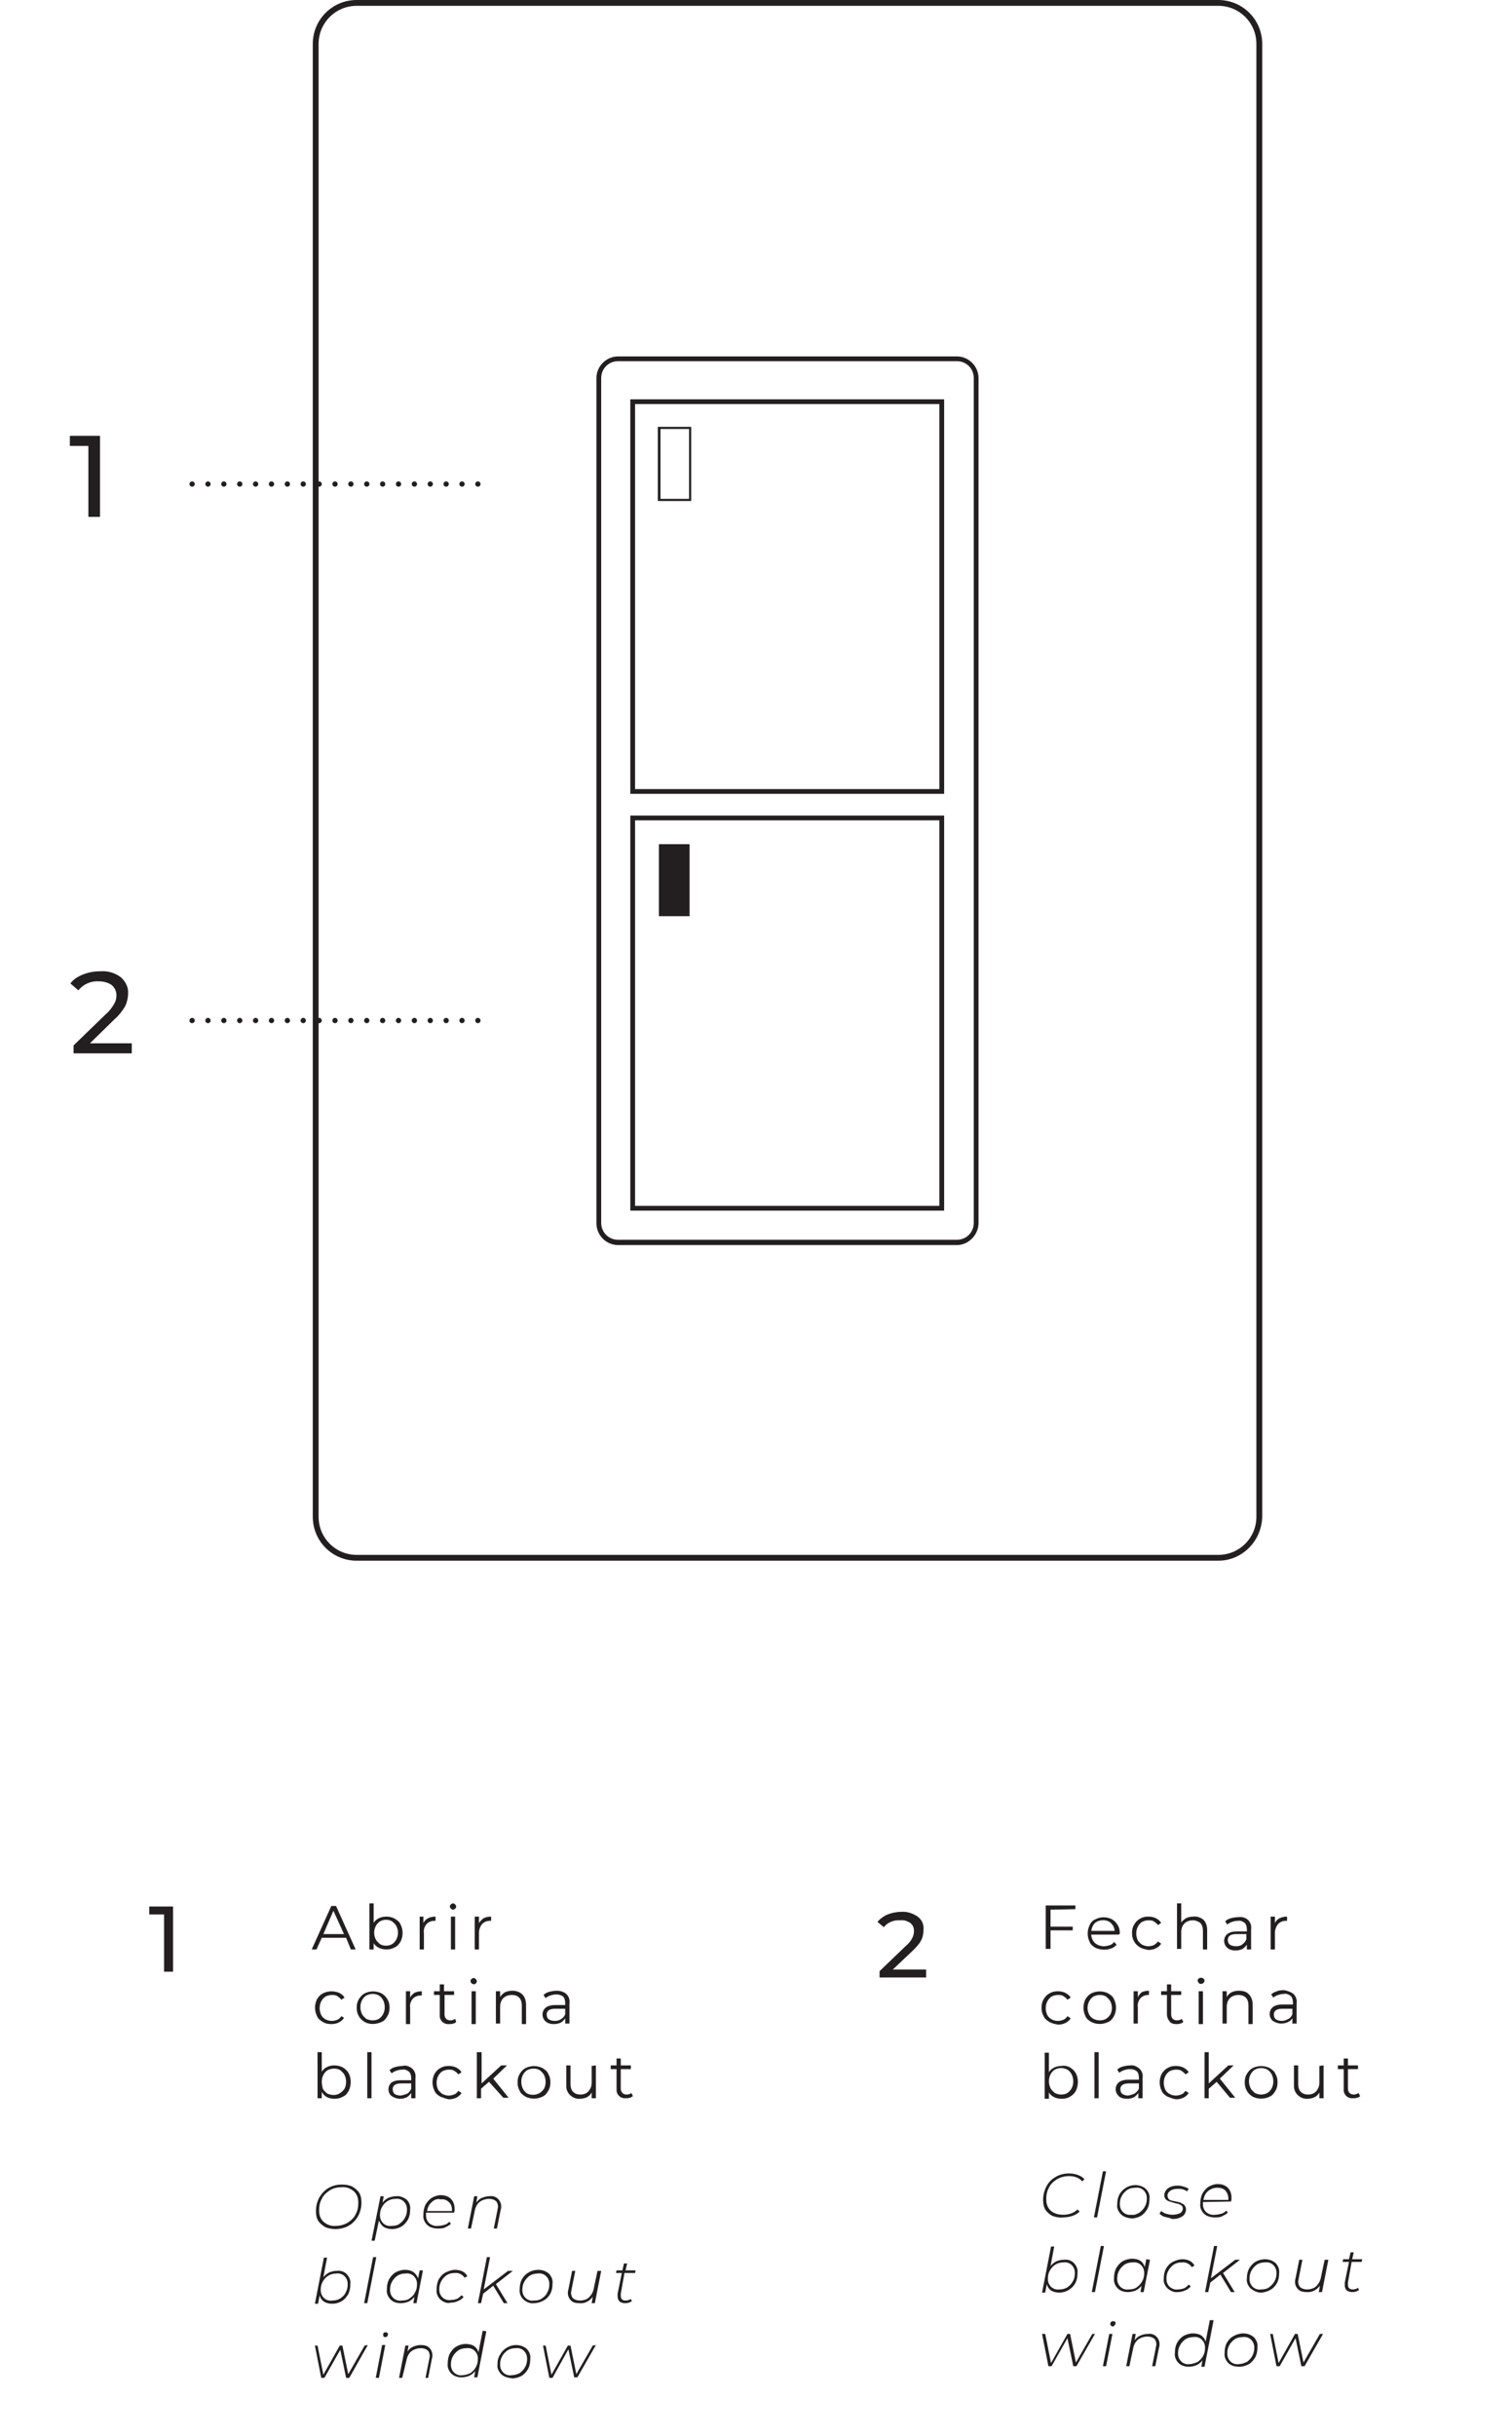<?xml version="1.0" encoding="utf-8"?>
<!-- Generator: Adobe Illustrator 22.1.0, SVG Export Plug-In . SVG Version: 6.00 Build 0)  -->
<svg version="1.1" id="Layer_1" xmlns="http://www.w3.org/2000/svg" xmlns:xlink="http://www.w3.org/1999/xlink" x="0px" y="0px"
	 viewBox="0 0 285.7 460" style="enable-background:new 0 0 285.7 460;" xml:space="preserve">
<style type="text/css">
	.st0{fill:#231F20;}
	.st1{fill:none;stroke:#231F20;stroke-linecap:round;stroke-linejoin:round;stroke-dasharray:0,3;}
</style>
<title>Equipamentos_QuartosJANEIRO</title>
<path class="st0" d="M67.4,1.1c-4,0-7.2,3.2-7.2,7.2v278.1c0,4,3.2,7.2,7.2,7.2h162.8c4,0,7.2-3.2,7.2-7.2V8.3c0-4-3.2-7.2-7.2-7.2
	L67.4,1.1z M230.2,294.7H67.4c-4.6,0-8.3-3.7-8.3-8.3V8.3c0-4.6,3.7-8.3,8.3-8.3h162.8c4.6,0,8.3,3.7,8.3,8.3v278.1
	C238.4,291,234.7,294.7,230.2,294.7L230.2,294.7"/>
<path class="st0" d="M120,149h57.5V76.3H120V149z M178.4,149.9h-59.3V75.4h59.3L178.4,149.9z"/>
<path class="st0" d="M120,227.7h57.5v-72.8H120V227.7z M178.4,228.6h-59.3V154h59.3L178.4,228.6z"/>
<path class="st0" d="M124.8,94.2h5.4V81h-5.4V94.2z M130.6,94.6h-6.3V80.6h6.3V94.6z"/>
<rect x="124.5" y="159.4" class="st0" width="5.8" height="13.6"/>
<path class="st0" d="M116.8,68.2c-1.8,0-3.2,1.4-3.2,3.2v159.5c0,1.8,1.4,3.2,3.2,3.2h64c1.8,0,3.2-1.4,3.2-3.2V71.4
	c0-1.8-1.4-3.2-3.2-3.2l0,0H116.8z M180.8,235.1h-64c-2.3,0-4.1-1.9-4.1-4.1V71.4c0-2.3,1.9-4.1,4.1-4.1h64c2.3,0,4.1,1.9,4.1,4.1
	v159.5C184.9,233.2,183,235.1,180.8,235.1"/>
<path class="st0" d="M65.4,365.9h-4.6l-1,2.2h-0.9l3.7-8.2h0.9l3.7,8.2h-0.9L65.4,365.9z M65,365.2l-2-4.4l-1.9,4.4H65z"/>
<path class="st0" d="M74.6,362.3c0.5,0.3,0.9,0.6,1.1,1.1c0.5,1,0.5,2.2,0,3.2c-0.3,0.5-0.6,0.9-1.1,1.1c-0.5,0.3-1,0.4-1.6,0.4
	c-0.5,0-1-0.1-1.4-0.3c-0.4-0.2-0.8-0.5-1-0.9v1.2h-0.8v-8.7h0.8v3.7c0.2-0.4,0.6-0.7,1-0.9c0.4-0.2,0.9-0.3,1.4-0.3
	C73.5,361.9,74.1,362,74.6,362.3z M74.1,367.1c0.3-0.2,0.6-0.5,0.8-0.9c0.4-0.8,0.4-1.7,0-2.5c-0.2-0.4-0.5-0.6-0.8-0.9
	c-0.7-0.4-1.6-0.4-2.3,0c-0.3,0.2-0.6,0.5-0.8,0.9c-0.4,0.8-0.4,1.7,0,2.5c0.2,0.4,0.5,0.6,0.8,0.9
	C72.5,367.5,73.4,367.5,74.1,367.1z"/>
<path class="st0" d="M80.9,362.2c0.4-0.2,0.9-0.3,1.4-0.3v0.8h-0.2c-0.6,0-1.1,0.2-1.5,0.6c-0.4,0.5-0.6,1.1-0.5,1.7v3.1h-0.8v-6.2
	H80v1.2C80.2,362.7,80.5,362.4,80.9,362.2z"/>
<path class="st0" d="M85.2,360.4c-0.1-0.1-0.2-0.3-0.2-0.4c0-0.2,0.1-0.3,0.2-0.4c0.1-0.1,0.3-0.2,0.4-0.2c0.2,0,0.3,0.1,0.4,0.2
	c0.1,0.1,0.2,0.3,0.2,0.4c0,0.2-0.1,0.3-0.2,0.4c-0.1,0.1-0.3,0.2-0.4,0.2C85.5,360.6,85.3,360.5,85.2,360.4z M85.2,361.9H86v6.2
	h-0.8V361.9z"/>
<path class="st0" d="M91.4,362.2c0.4-0.2,0.9-0.3,1.4-0.3v0.8h-0.2c-0.6,0-1.1,0.2-1.5,0.6c-0.4,0.5-0.6,1.1-0.6,1.7v3.1h-0.8v-6.2
	h0.8v1.2C90.8,362.7,91.1,362.4,91.4,362.2z"/>
<path class="st0" d="M61,381.8c-0.5-0.3-0.9-0.6-1.1-1.1c-0.5-1-0.5-2.2,0-3.2c0.3-0.5,0.7-0.9,1.1-1.1c1-0.5,2.1-0.5,3.1-0.1
	c0.4,0.2,0.8,0.5,1,0.9l-0.6,0.4c-0.2-0.3-0.5-0.5-0.8-0.7c-0.3-0.2-0.7-0.2-1-0.2c-0.4,0-0.8,0.1-1.2,0.3c-0.3,0.2-0.6,0.5-0.8,0.9
	c-0.2,0.4-0.3,0.8-0.3,1.3c0,0.4,0.1,0.9,0.3,1.3c0.2,0.4,0.5,0.6,0.8,0.8c0.4,0.2,0.8,0.3,1.2,0.3c0.4,0,0.7-0.1,1-0.2
	c0.3-0.1,0.6-0.4,0.8-0.7L65,381c-0.2,0.4-0.6,0.7-1,0.9c-0.4,0.2-0.9,0.3-1.4,0.3C62,382.2,61.5,382.1,61,381.8z"/>
<path class="st0" d="M68.9,381.8c-0.5-0.3-0.9-0.7-1.1-1.1c-0.3-0.5-0.4-1-0.4-1.6c0-0.6,0.1-1.1,0.4-1.6c0.3-0.5,0.7-0.9,1.1-1.1
	c1-0.5,2.2-0.5,3.2,0c0.5,0.3,0.8,0.6,1.1,1.1c0.3,0.5,0.4,1,0.4,1.6c0,0.6-0.1,1.1-0.4,1.6c-0.3,0.5-0.6,0.9-1.1,1.1
	C71,382.3,69.8,382.3,68.9,381.8L68.9,381.8z M71.6,381.2c0.3-0.2,0.6-0.5,0.8-0.9c0.2-0.4,0.3-0.8,0.3-1.3c0-0.4-0.1-0.9-0.3-1.3
	c-0.2-0.4-0.5-0.7-0.8-0.9c-0.7-0.4-1.6-0.4-2.4,0c-0.3,0.2-0.6,0.5-0.8,0.9c-0.2,0.4-0.3,0.8-0.3,1.3c0,0.4,0.1,0.9,0.3,1.3
	c0.2,0.4,0.5,0.6,0.8,0.9C70,381.6,70.9,381.6,71.6,381.2z"/>
<path class="st0" d="M78.3,376.3c0.4-0.2,0.9-0.3,1.4-0.3v0.8l-0.2,0c-0.6,0-1.1,0.2-1.5,0.6c-0.4,0.5-0.6,1.1-0.5,1.7v3.1h-0.8V376
	h0.8v1.2C77.7,376.8,78,376.5,78.3,376.3z"/>
<path class="st0" d="M86.2,381.8c-0.2,0.2-0.4,0.3-0.6,0.3c-0.2,0.1-0.5,0.1-0.7,0.1c-0.9,0.1-1.7-0.5-1.8-1.4c0-0.1,0-0.3,0-0.4
	v-3.7H82V376h1.1v-1.3h0.8v1.3h1.9v0.7h-1.8v3.7c0,0.3,0.1,0.6,0.3,0.8c0.2,0.2,0.5,0.3,0.8,0.3c0.2,0,0.3,0,0.5-0.1
	c0.2-0.1,0.3-0.1,0.4-0.2L86.2,381.8z"/>
<path class="st0" d="M89.1,374.5c-0.1-0.1-0.2-0.3-0.2-0.4c0-0.3,0.3-0.6,0.6-0.6c0.2,0,0.3,0.1,0.4,0.2c0.1,0.1,0.2,0.3,0.2,0.4
	c0,0.3-0.3,0.6-0.6,0.6c0,0,0,0,0,0C89.4,374.6,89.2,374.6,89.1,374.5z M89.1,376h0.8v6.2h-0.8V376z"/>
<path class="st0" d="M98.7,376.6c0.5,0.5,0.7,1.2,0.7,2v3.6h-0.8v-3.5c0-0.5-0.1-1.1-0.5-1.5c-0.4-0.4-0.9-0.5-1.4-0.5
	c-0.6,0-1.2,0.2-1.6,0.6c-0.4,0.4-0.6,1-0.6,1.6v3.2h-0.8V376h0.8v1.1c0.2-0.4,0.6-0.7,0.9-0.9c0.4-0.2,0.9-0.3,1.4-0.3
	C97.5,375.9,98.2,376.1,98.7,376.6z"/>
<path class="st0" d="M107,376.5c0.5,0.5,0.7,1.1,0.6,1.8v3.8h-0.8v-1c-0.2,0.3-0.5,0.6-0.8,0.8c-0.4,0.2-0.9,0.3-1.3,0.3
	c-0.6,0-1.1-0.1-1.6-0.5c-0.7-0.6-0.8-1.7-0.2-2.4c0.1-0.1,0.1-0.1,0.2-0.2c0.5-0.4,1.2-0.5,1.8-0.5h1.9v-0.4c0-0.4-0.1-0.9-0.4-1.2
	c-0.4-0.3-0.8-0.4-1.3-0.4c-0.4,0-0.8,0.1-1.1,0.2c-0.3,0.1-0.7,0.3-0.9,0.5l-0.4-0.6c0.3-0.3,0.7-0.5,1.1-0.6
	c0.4-0.1,0.9-0.2,1.4-0.2C105.9,375.9,106.5,376.1,107,376.5z M106.1,381.2c0.3-0.2,0.6-0.5,0.7-0.9v-1h-1.9c-1.1,0-1.6,0.4-1.6,1.1
	c0,0.3,0.1,0.7,0.4,0.9c0.3,0.2,0.7,0.3,1.1,0.3C105.3,381.6,105.7,381.5,106.1,381.2z"/>
<path class="st0" d="M64.8,390.4c0.5,0.3,0.8,0.6,1.1,1.1c0.5,1,0.5,2.2,0,3.3c-0.3,0.5-0.6,0.9-1.1,1.1c-0.5,0.3-1,0.4-1.6,0.4
	c-0.5,0-1-0.1-1.4-0.3c-0.4-0.2-0.8-0.6-1-1v1.2H60v-8.7h0.8v3.7c0.2-0.4,0.6-0.7,1-0.9c0.4-0.2,0.9-0.3,1.3-0.3
	C63.7,390,64.3,390.1,64.8,390.4z M64.3,395.2c0.3-0.2,0.6-0.5,0.8-0.8c0.2-0.4,0.3-0.8,0.3-1.3c0-0.4-0.1-0.9-0.3-1.3
	c-0.2-0.4-0.5-0.6-0.8-0.9c-0.7-0.4-1.6-0.4-2.4,0c-0.3,0.2-0.6,0.5-0.8,0.9c-0.2,0.4-0.3,0.8-0.3,1.3c0,0.4,0.1,0.9,0.2,1.3
	c0.2,0.4,0.5,0.6,0.8,0.9C62.7,395.7,63.6,395.7,64.3,395.2z"/>
<path class="st0" d="M69.4,387.5h0.8v8.7h-0.8V387.5z"/>
<path class="st0" d="M77.9,390.6c0.5,0.5,0.7,1.1,0.6,1.8v3.8h-0.8v-1c-0.2,0.3-0.5,0.6-0.8,0.8c-0.4,0.2-0.8,0.3-1.3,0.3
	c-0.6,0-1.1-0.2-1.6-0.5c-0.4-0.3-0.6-0.8-0.6-1.3c0-0.5,0.2-0.9,0.5-1.2c0.5-0.4,1.2-0.5,1.8-0.5h2v-0.4c0-0.4-0.1-0.9-0.4-1.2
	c-0.4-0.3-0.8-0.5-1.3-0.4c-0.4,0-0.8,0.1-1.1,0.2c-0.3,0.1-0.7,0.3-0.9,0.5l-0.4-0.6c0.3-0.3,0.7-0.5,1.1-0.6
	c0.4-0.1,0.9-0.2,1.4-0.2C76.7,389.9,77.4,390.2,77.9,390.6z M77,395.3c0.3-0.2,0.6-0.6,0.7-0.9v-1h-1.9c-1.1,0-1.6,0.4-1.6,1.1
	c0,0.3,0.1,0.7,0.4,0.9c0.3,0.2,0.7,0.3,1.1,0.3C76.2,395.6,76.6,395.5,77,395.3z"/>
<path class="st0" d="M83.2,395.9c-0.5-0.3-0.9-0.6-1.1-1.1c-0.5-1-0.5-2.2,0-3.2c0.3-0.5,0.7-0.9,1.1-1.1c0.5-0.3,1-0.4,1.6-0.4
	c0.5,0,1,0.1,1.4,0.3c0.4,0.2,0.8,0.5,1,0.9l-0.6,0.4c-0.2-0.3-0.5-0.5-0.8-0.7c-0.3-0.2-0.7-0.2-1-0.2c-0.4,0-0.8,0.1-1.2,0.3
	c-0.3,0.2-0.6,0.5-0.8,0.9c-0.2,0.4-0.3,0.8-0.3,1.3c0,0.5,0.1,0.9,0.3,1.3c0.2,0.3,0.5,0.6,0.8,0.8c0.4,0.2,0.8,0.3,1.2,0.3
	c0.4,0,0.7-0.1,1-0.2c0.3-0.1,0.6-0.4,0.8-0.7l0.6,0.4c-0.2,0.4-0.6,0.7-1,0.9c-0.4,0.2-0.9,0.3-1.4,0.3
	C84.3,396.3,83.7,396.1,83.2,395.9z"/>
<path class="st0" d="M92.4,393.1l-1.5,1.3v1.8h-0.8v-8.7H91v5.9l3.7-3.4h1.1l-2.6,2.5l2.9,3.6h-1L92.4,393.1z"/>
<path class="st0" d="M99.3,395.9c-0.5-0.3-0.9-0.6-1.1-1.1c-0.3-0.5-0.4-1-0.4-1.6c0-0.6,0.1-1.1,0.4-1.6c0.3-0.5,0.7-0.9,1.1-1.1
	c1-0.5,2.2-0.5,3.2,0c0.5,0.3,0.9,0.6,1.1,1.1c0.3,0.5,0.4,1,0.4,1.6c0,0.6-0.1,1.1-0.4,1.6c-0.3,0.5-0.6,0.9-1.1,1.1
	C101.5,396.4,100.3,396.4,99.3,395.9L99.3,395.9z M102,395.2c0.3-0.2,0.6-0.5,0.8-0.8c0.2-0.4,0.3-0.8,0.3-1.3
	c0-0.4-0.1-0.9-0.3-1.3c-0.2-0.4-0.5-0.6-0.8-0.9c-0.7-0.4-1.6-0.4-2.4,0c-0.3,0.2-0.6,0.5-0.8,0.9c-0.2,0.4-0.3,0.8-0.3,1.3
	c0,0.4,0.1,0.9,0.3,1.3c0.2,0.4,0.5,0.7,0.8,0.9C100.4,395.7,101.3,395.6,102,395.2z"/>
<path class="st0" d="M112.6,390v6.2h-0.8v-1.1c-0.2,0.4-0.5,0.7-0.9,0.9c-0.4,0.2-0.9,0.3-1.3,0.3c-1.3,0.1-2.5-0.9-2.6-2.2
	c0-0.2,0-0.3,0-0.5V390h0.8v3.5c0,0.5,0.1,1.1,0.5,1.5c0.4,0.4,0.9,0.5,1.4,0.5c0.6,0,1.1-0.2,1.5-0.6c0.4-0.5,0.6-1,0.6-1.6v-3.2
	L112.6,390z"/>
<path class="st0" d="M119.6,395.8c-0.2,0.1-0.4,0.3-0.6,0.3c-0.2,0.1-0.5,0.1-0.7,0.1c-0.9,0.1-1.7-0.5-1.8-1.4c0-0.1,0-0.3,0-0.4
	v-3.7h-1.1V390h1.1v-1.3h0.8v1.3h1.9v0.7h-1.9v3.7c0,0.3,0.1,0.6,0.3,0.8c0.2,0.2,0.5,0.3,0.8,0.3c0.2,0,0.3,0,0.5-0.1
	c0.2,0,0.3-0.1,0.4-0.2L119.6,395.8z"/>
<path class="st0" d="M61.4,420.5c-0.5-0.3-1-0.7-1.3-1.2c-0.3-0.5-0.4-1.1-0.4-1.8c0-0.9,0.2-1.7,0.6-2.5c0.4-0.7,1-1.4,1.7-1.8
	c0.8-0.5,1.7-0.7,2.6-0.7c0.7,0,1.4,0.1,2,0.4c0.5,0.3,1,0.7,1.3,1.2c0.3,0.5,0.4,1.2,0.4,1.8c0,0.9-0.2,1.7-0.6,2.5
	c-0.4,0.7-1,1.4-1.7,1.8c-0.8,0.5-1.7,0.7-2.6,0.7C62.7,420.9,62,420.8,61.4,420.5z M65.7,419.7c0.6-0.4,1.2-0.9,1.5-1.6
	c0.4-0.7,0.5-1.4,0.5-2.2c0-0.8-0.2-1.5-0.8-2.1c-0.7-0.6-1.5-0.9-2.4-0.8c-0.8,0-1.6,0.2-2.2,0.6c-0.6,0.4-1.2,0.9-1.5,1.6
	c-0.4,0.7-0.5,1.4-0.5,2.2c0,0.8,0.2,1.5,0.8,2.1c0.7,0.6,1.5,0.9,2.4,0.8C64.2,420.3,65,420.1,65.7,419.7z"/>
<path class="st0" d="M76.8,415.3c0.5,0.5,0.8,1.2,0.7,1.9c0,0.7-0.1,1.3-0.4,1.9c-0.3,0.5-0.7,1-1.2,1.3c-0.5,0.3-1.1,0.5-1.8,0.5
	c-0.6,0-1.1-0.1-1.6-0.4c-0.4-0.3-0.7-0.7-0.9-1.2l-0.8,3.8h-0.6l1.7-8.4h0.6l-0.2,1.2c0.3-0.4,0.7-0.7,1.1-0.9
	c0.5-0.2,1-0.3,1.5-0.3C75.5,414.6,76.2,414.9,76.8,415.3z M75.5,419.9c0.4-0.3,0.8-0.7,1-1.1c0.3-0.5,0.4-1,0.4-1.6
	c0-0.6-0.2-1.1-0.6-1.5c-0.4-0.4-1-0.6-1.6-0.5c-1.1,0-2,0.6-2.5,1.5c-0.3,0.5-0.4,1-0.4,1.6c0,0.6,0.2,1.1,0.6,1.5
	c0.4,0.4,1,0.6,1.6,0.5C74.6,420.3,75.1,420.2,75.5,419.9z"/>
<path class="st0" d="M80.5,417.9c0,0.2,0,0.3,0,0.4c0,0.6,0.2,1.1,0.6,1.5c0.5,0.4,1.1,0.6,1.7,0.5c0.4,0,0.8-0.1,1.2-0.2
	c0.3-0.1,0.7-0.3,0.9-0.6l0.3,0.4c-0.3,0.3-0.7,0.5-1.1,0.7c-0.4,0.2-0.9,0.2-1.4,0.2c-0.7,0-1.5-0.2-2-0.7
	c-0.5-0.5-0.8-1.2-0.7-1.9c0-0.6,0.1-1.3,0.4-1.9c0.3-0.5,0.7-1,1.2-1.3c0.5-0.3,1.1-0.5,1.7-0.5c0.7,0,1.4,0.2,1.9,0.7
	c0.5,0.5,0.7,1.2,0.7,1.9c0,0.2,0,0.5-0.1,0.7H80.5z M81.6,415.8c-0.5,0.4-0.8,1-0.9,1.7h4.7c0-0.1,0-0.2,0-0.3
	c0-0.5-0.2-1.1-0.6-1.4c-0.4-0.4-1-0.6-1.5-0.5C82.6,415.1,82,415.4,81.6,415.8z"/>
<path class="st0" d="M94.1,415.2c0.4,0.4,0.6,0.9,0.6,1.4c0,0.2,0,0.4-0.1,0.7l-0.7,3.5h-0.6l0.7-3.5c0-0.2,0.1-0.4,0.1-0.6
	c0-0.4-0.1-0.8-0.4-1.1c-0.4-0.3-0.8-0.4-1.3-0.4c-0.6,0-1.3,0.2-1.8,0.6c-0.5,0.4-0.8,1.1-0.9,1.7l-0.7,3.3h-0.6l1.2-6.1h0.6
	l-0.2,1.2c0.3-0.4,0.6-0.7,1.1-0.9c0.5-0.2,0.9-0.3,1.4-0.3C93.1,414.6,93.7,414.8,94.1,415.2z"/>
<path class="st0" d="M65.5,429.4c0.5,0.5,0.8,1.2,0.7,1.9c0,0.7-0.1,1.3-0.4,1.9c-0.3,0.5-0.7,1-1.2,1.3c-0.5,0.3-1.1,0.5-1.8,0.5
	c-0.6,0-1.1-0.1-1.6-0.4c-0.4-0.3-0.7-0.7-0.8-1.2l-0.3,1.6h-0.6l1.7-8.7h0.6l-0.7,3.7c0.3-0.4,0.7-0.7,1.1-0.9
	c0.5-0.2,0.9-0.3,1.4-0.3C64.3,428.7,65,428.9,65.5,429.4z M64.3,434c0.4-0.3,0.8-0.6,1-1.1c0.3-0.5,0.4-1,0.4-1.6
	c0-0.6-0.2-1.1-0.6-1.5c-0.4-0.4-1-0.6-1.6-0.5c-1.1,0-2,0.6-2.5,1.5c-0.3,0.5-0.4,1-0.4,1.6c0,0.6,0.2,1.1,0.6,1.5
	c0.4,0.4,1,0.6,1.6,0.5C63.3,434.4,63.8,434.3,64.3,434L64.3,434z"/>
<path class="st0" d="M70.5,426.2h0.6l-1.7,8.7h-0.6L70.5,426.2z"/>
<path class="st0" d="M79.9,428.8l-1.2,6.1h-0.6l0.2-1.2c-0.3,0.4-0.7,0.7-1.1,0.9c-0.5,0.2-1,0.3-1.5,0.3c-0.7,0-1.4-0.2-1.9-0.7
	c-0.5-0.5-0.8-1.2-0.7-1.9c0-0.7,0.1-1.3,0.4-1.9c0.3-0.5,0.7-1,1.2-1.3c0.5-0.3,1.2-0.5,1.8-0.5c0.6,0,1.1,0.1,1.6,0.4
	c0.4,0.3,0.7,0.7,0.9,1.2l0.3-1.5H79.9z M77.4,434c0.4-0.3,0.8-0.6,1-1.1c0.3-0.5,0.4-1,0.4-1.6c0-0.6-0.2-1.1-0.6-1.5
	c-0.4-0.4-1-0.6-1.6-0.5c-0.5,0-1,0.1-1.5,0.4c-0.4,0.3-0.8,0.7-1,1.1c-0.3,0.5-0.4,1-0.4,1.6c0,0.6,0.2,1.1,0.6,1.5
	c0.4,0.4,1,0.6,1.6,0.5C76.5,434.4,77,434.3,77.4,434z"/>
<path class="st0" d="M83.2,434.2c-0.5-0.5-0.8-1.2-0.7-1.9c0-0.6,0.1-1.3,0.4-1.9c0.3-0.5,0.7-1,1.3-1.3c0.6-0.3,1.2-0.5,1.8-0.5
	c0.5,0,1,0.1,1.4,0.3c0.4,0.2,0.7,0.5,0.9,0.9l-0.5,0.3c-0.4-0.6-1.1-1-1.9-0.9c-0.5,0-1,0.1-1.5,0.4c-0.4,0.3-0.8,0.7-1,1.1
	c-0.3,0.5-0.4,1-0.4,1.6c0,0.6,0.2,1.1,0.6,1.5c0.4,0.4,1,0.6,1.6,0.5c0.4,0,0.8-0.1,1.1-0.2c0.3-0.1,0.6-0.4,0.9-0.7l0.4,0.3
	c-0.3,0.4-0.6,0.6-1.1,0.8c-0.4,0.2-0.9,0.3-1.4,0.3C84.5,435,83.8,434.7,83.2,434.2z"/>
<path class="st0" d="M93.7,431.3l2.2,3.6h-0.7l-2-3.3l-1.9,1.5l-0.4,1.8h-0.6l1.7-8.7h0.6l-1.2,6.1l4.6-3.5h0.9L93.7,431.3z"/>
<path class="st0" d="M98.9,434.2c-0.5-0.5-0.8-1.2-0.7-1.9c0-0.7,0.1-1.3,0.4-1.9c0.6-1.1,1.8-1.8,3.1-1.8c0.7,0,1.4,0.2,2,0.7
	c0.5,0.5,0.8,1.2,0.7,1.9c0,0.7-0.1,1.3-0.4,1.9c-0.3,0.5-0.7,1-1.3,1.3c-0.5,0.3-1.2,0.5-1.8,0.5C100.2,435,99.5,434.7,98.9,434.2z
	 M102.4,434c0.4-0.3,0.8-0.6,1-1.1c0.3-0.5,0.4-1,0.4-1.6c0-0.6-0.2-1.1-0.6-1.5c-0.4-0.4-1-0.6-1.6-0.5c-0.5,0-1,0.1-1.5,0.4
	c-0.4,0.3-0.8,0.7-1,1.1c-0.3,0.5-0.4,1-0.4,1.6c0,0.6,0.2,1.1,0.6,1.5c0.4,0.4,1,0.6,1.6,0.5C101.5,434.4,102,434.3,102.4,434z"/>
<path class="st0" d="M113.6,428.8l-1.2,6.1h-0.6l0.2-1.2c-0.6,0.8-1.5,1.3-2.5,1.2c-0.6,0-1.2-0.1-1.6-0.5c-0.4-0.4-0.6-0.9-0.6-1.4
	c0-0.2,0-0.4,0.1-0.7l0.7-3.5h0.6l-0.7,3.5c0,0.2-0.1,0.4-0.1,0.6c0,0.4,0.1,0.8,0.4,1.1c0.4,0.3,0.8,0.4,1.3,0.4
	c0.6,0,1.3-0.2,1.7-0.6c0.5-0.5,0.8-1.1,0.9-1.7l0.7-3.3H113.6z"/>
<path class="st0" d="M117.3,433.1c0,0.1,0,0.3,0,0.4c0,0.6,0.3,0.9,0.9,0.9c0.4,0,0.7-0.1,1-0.3l0.2,0.4c-0.4,0.3-0.8,0.4-1.3,0.4
	c-0.4,0-0.7-0.1-1-0.3c-0.3-0.3-0.4-0.6-0.4-1c0-0.2,0-0.3,0-0.5l0.8-3.9h-1.1l0.1-0.5h1.1l0.3-1.3h0.6l-0.3,1.3h1.9l-0.1,0.5H118
	L117.3,433.1z"/>
<path class="st0" d="M69.5,442.8l-3.5,6.2h-0.6l-1.1-5.3l-3,5.3h-0.6l-1.2-6.1h0.5l1.1,5.5l3.1-5.5h0.5l1.1,5.4l3.1-5.4L69.5,442.8z
	"/>
<path class="st0" d="M72.2,442.8h0.6l-1.2,6.2H71L72.2,442.8z M72.5,441.2c-0.1-0.1-0.1-0.2-0.1-0.3c0-0.1,0-0.3,0.1-0.4
	c0.1-0.1,0.2-0.1,0.4-0.1c0.1,0,0.2,0,0.3,0.1c0.1,0.1,0.1,0.2,0.1,0.3c0,0.3-0.2,0.5-0.5,0.5c0,0,0,0,0,0
	C72.7,441.3,72.6,441.3,72.5,441.2L72.5,441.2z"/>
<path class="st0" d="M81.1,443.3c0.4,0.4,0.6,0.9,0.6,1.4c0,0.2,0,0.5-0.1,0.7l-0.7,3.6h-0.5l0.7-3.5c0-0.2,0.1-0.4,0.1-0.6
	c0-0.4-0.1-0.8-0.4-1.1c-0.4-0.3-0.8-0.4-1.3-0.4c-0.6,0-1.3,0.2-1.8,0.6c-0.5,0.4-0.8,1.1-0.9,1.7L76,449h-0.6l1.2-6.1h0.6L77,444
	c0.3-0.4,0.6-0.7,1.1-0.9c0.5-0.2,0.9-0.3,1.4-0.3C80.1,442.8,80.7,442.9,81.1,443.3z"/>
<path class="st0" d="M91.9,440.2l-1.7,8.7h-0.6l0.2-1.2c-0.3,0.4-0.7,0.7-1.1,0.9c-0.5,0.2-1,0.3-1.5,0.3c-0.7,0-1.4-0.2-1.9-0.7
	c-0.5-0.5-0.8-1.2-0.7-1.9c0-0.7,0.1-1.3,0.4-1.9c0.3-0.5,0.7-1,1.2-1.3c0.5-0.3,1.1-0.5,1.8-0.5c0.6,0,1.1,0.1,1.6,0.4
	c0.4,0.3,0.7,0.7,0.8,1.2l0.8-4.1L91.9,440.2z M88.9,448.1c0.4-0.3,0.8-0.7,1-1.1c0.3-0.5,0.4-1,0.4-1.6c0-0.6-0.2-1.1-0.6-1.5
	c-0.4-0.4-1-0.6-1.6-0.5c-0.5,0-1,0.1-1.5,0.4c-0.4,0.3-0.8,0.7-1,1.1c-0.3,0.5-0.4,1-0.4,1.6c0,0.6,0.2,1.1,0.6,1.5
	c0.4,0.4,1,0.6,1.6,0.5C87.9,448.5,88.4,448.3,88.9,448.1z"/>
<path class="st0" d="M94.7,448.3c-0.5-0.5-0.8-1.2-0.7-1.8c0-0.7,0.1-1.3,0.5-1.9c0.6-1.1,1.8-1.8,3-1.8c0.7,0,1.4,0.2,2,0.7
	c0.5,0.5,0.8,1.2,0.7,1.9c0,0.7-0.1,1.3-0.4,1.9c-0.3,0.5-0.7,1-1.2,1.3c-0.5,0.3-1.2,0.5-1.8,0.5C96,449,95.2,448.8,94.7,448.3z
	 M98.2,448.1c0.4-0.3,0.8-0.7,1-1.1c0.3-0.5,0.4-1,0.4-1.6c0-0.6-0.2-1.1-0.6-1.5c-0.4-0.4-1-0.6-1.6-0.5c-0.5,0-1,0.1-1.5,0.4
	c-0.4,0.3-0.8,0.7-1,1.1c-0.3,0.5-0.4,1-0.4,1.6c0,0.6,0.2,1.1,0.6,1.5c0.4,0.4,1,0.6,1.6,0.5C97.2,448.5,97.8,448.3,98.2,448.1z"/>
<path class="st0" d="M112.6,442.8l-3.5,6.1h-0.6l-1.1-5.3l-3,5.4h-0.6l-1.2-6.1h0.5l1.1,5.5l3.1-5.5h0.5l1.1,5.4l3.1-5.4
	L112.6,442.8z"/>
<path class="st0" d="M198.5,360.6v3.2h4.2v0.7h-4.2v3.5h-0.9v-8.2h5.6v0.7L198.5,360.6z"/>
<path class="st0" d="M211.4,365.3h-5.2c0,0.6,0.3,1.2,0.7,1.6c0.5,0.4,1.1,0.6,1.7,0.6c0.4,0,0.7-0.1,1.1-0.2
	c0.3-0.1,0.6-0.3,0.8-0.6l0.5,0.5c-0.3,0.3-0.6,0.6-1,0.7c-1,0.4-2.1,0.3-3-0.1c-0.5-0.3-0.9-0.6-1.1-1.1c-0.5-1-0.5-2.2,0-3.2
	c0.2-0.5,0.6-0.9,1.1-1.1c1-0.5,2.1-0.5,3.1,0c0.5,0.3,0.8,0.6,1.1,1.1c0.3,0.5,0.4,1,0.4,1.6L211.4,365.3z M206.9,363.1
	c-0.4,0.4-0.6,0.9-0.7,1.5h4.4c0-0.6-0.3-1.1-0.7-1.5C209.1,362.4,207.8,362.4,206.9,363.1L206.9,363.1z"/>
<path class="st0" d="M215.4,367.7c-0.5-0.3-0.9-0.7-1.1-1.1c-0.3-0.5-0.4-1-0.4-1.6c0-0.6,0.1-1.1,0.4-1.6c0.3-0.5,0.7-0.9,1.1-1.1
	c0.5-0.3,1-0.4,1.6-0.4c0.5,0,1,0.1,1.4,0.3c0.4,0.2,0.8,0.5,1,0.9l-0.6,0.4c-0.2-0.3-0.5-0.5-0.8-0.7c-0.3-0.2-0.7-0.2-1-0.2
	c-0.4,0-0.8,0.1-1.2,0.3c-0.3,0.2-0.6,0.5-0.8,0.9c-0.2,0.4-0.3,0.8-0.3,1.3c0,0.4,0.1,0.9,0.3,1.3c0.2,0.3,0.5,0.6,0.8,0.8
	c0.4,0.2,0.8,0.3,1.2,0.3c0.4,0,0.7-0.1,1-0.2c0.3-0.2,0.6-0.4,0.8-0.7l0.6,0.4c-0.2,0.4-0.6,0.7-1,0.9c-0.4,0.2-0.9,0.3-1.4,0.3
	C216.5,368.1,215.9,368,215.4,367.7z"/>
<path class="st0" d="M227.4,362.5c0.5,0.5,0.7,1.2,0.7,2v3.6h-0.8v-3.5c0-0.5-0.1-1.1-0.5-1.5c-0.4-0.3-0.9-0.5-1.4-0.5
	c-0.6,0-1.2,0.2-1.6,0.6c-0.4,0.4-0.6,1-0.6,1.6v3.2h-0.8v-8.6h0.8v3.6c0.2-0.3,0.6-0.6,0.9-0.8c0.4-0.2,0.9-0.3,1.4-0.3
	C226.2,361.8,226.9,362.1,227.4,362.5z"/>
<path class="st0" d="M235.8,362.5c0.5,0.5,0.7,1.1,0.6,1.8v3.8h-0.8v-0.9c-0.2,0.3-0.5,0.6-0.8,0.8c-0.4,0.2-0.9,0.3-1.3,0.3
	c-0.6,0-1.1-0.1-1.6-0.5c-0.7-0.6-0.8-1.7-0.2-2.4c0.1-0.1,0.1-0.1,0.2-0.2c0.5-0.4,1.2-0.5,1.8-0.5h1.9v-0.4c0-0.4-0.1-0.9-0.4-1.2
	c-0.4-0.3-0.8-0.5-1.3-0.4c-0.4,0-0.8,0.1-1.1,0.2c-0.3,0.1-0.7,0.3-0.9,0.5l-0.4-0.6c0.3-0.3,0.7-0.5,1.1-0.6
	c0.4-0.1,0.9-0.2,1.4-0.2C234.7,361.9,235.3,362.1,235.8,362.5z M234.8,367.1c0.3-0.2,0.6-0.6,0.7-0.9v-1h-1.9
	c-1.1,0-1.6,0.4-1.6,1.1c0,0.3,0.1,0.7,0.4,0.9c0.3,0.2,0.7,0.3,1.2,0.3C234,367.5,234.5,367.4,234.8,367.1z"/>
<path class="st0" d="M241.8,362.2c0.4-0.2,0.9-0.3,1.4-0.3v0.8H243c-0.6,0-1.1,0.2-1.5,0.6c-0.4,0.5-0.6,1.1-0.6,1.7v3.1h-0.8v-6.2
	h0.8v1.2C241.1,362.7,241.4,362.4,241.8,362.2z"/>
<path class="st0" d="M198.3,381.8c-0.5-0.3-0.9-0.6-1.1-1.1c-0.3-0.5-0.4-1-0.4-1.6c0-0.6,0.1-1.1,0.4-1.6c0.3-0.5,0.7-0.9,1.1-1.1
	c0.5-0.3,1-0.4,1.6-0.4c0.5,0,1,0.1,1.4,0.3c0.4,0.2,0.8,0.5,1,0.9l-0.6,0.4c-0.2-0.3-0.5-0.5-0.8-0.7c-0.3-0.2-0.7-0.2-1-0.2
	c-0.4,0-0.8,0.1-1.2,0.3c-0.3,0.2-0.6,0.5-0.8,0.9c-0.2,0.4-0.3,0.8-0.3,1.3c0,0.4,0.1,0.9,0.3,1.3c0.2,0.4,0.5,0.6,0.8,0.8
	c0.4,0.2,0.8,0.3,1.2,0.3c0.4,0,0.7-0.1,1-0.2c0.3-0.1,0.6-0.4,0.8-0.7l0.6,0.4c-0.2,0.4-0.6,0.7-1,0.9c-0.4,0.2-0.9,0.3-1.4,0.3
	C199.4,382.2,198.8,382.1,198.3,381.8z"/>
<path class="st0" d="M206.2,381.8c-0.5-0.3-0.9-0.6-1.1-1.1c-0.5-1-0.5-2.2,0-3.2c0.3-0.5,0.7-0.9,1.1-1.1c1-0.5,2.2-0.5,3.2,0
	c0.5,0.3,0.9,0.6,1.1,1.1c0.5,1,0.5,2.2,0,3.2c-0.3,0.5-0.6,0.9-1.1,1.1C208.4,382.3,207.2,382.3,206.2,381.8z M209,381.2
	c0.3-0.2,0.6-0.5,0.8-0.8c0.4-0.8,0.4-1.7,0-2.5c-0.2-0.4-0.5-0.6-0.8-0.9c-0.7-0.4-1.6-0.4-2.4,0c-0.3,0.2-0.6,0.5-0.8,0.9
	c-0.4,0.8-0.4,1.7,0,2.5c0.2,0.4,0.5,0.6,0.8,0.8C207.4,381.6,208.3,381.6,209,381.2z"/>
<path class="st0" d="M215.7,376.2c0.4-0.2,0.9-0.3,1.4-0.3v0.8H217c-0.6,0-1.1,0.2-1.5,0.6c-0.4,0.5-0.6,1.1-0.5,1.7v3.1h-0.8V376
	h0.8v1.2C215.1,376.8,215.4,376.5,215.7,376.2z"/>
<path class="st0" d="M223.6,381.8c-0.2,0.1-0.4,0.3-0.6,0.3c-0.2,0.1-0.5,0.1-0.7,0.1c-0.5,0-1-0.1-1.3-0.5
	c-0.3-0.4-0.5-0.8-0.5-1.3v-3.7h-1.1V376h1.1v-1.3h0.8v1.3h1.9v0.7h-1.9v3.7c0,0.3,0.1,0.6,0.3,0.8c0.2,0.2,0.5,0.3,0.8,0.3
	c0.2,0,0.3,0,0.5-0.1c0.2,0,0.3-0.1,0.4-0.2L223.6,381.8z"/>
<path class="st0" d="M226.5,374.4c-0.1-0.1-0.2-0.3-0.2-0.4c0-0.2,0.1-0.3,0.2-0.4c0.2-0.2,0.6-0.2,0.9,0c0.1,0.1,0.2,0.2,0.2,0.4
	c0,0.3-0.3,0.6-0.6,0.6c0,0,0,0,0,0C226.8,374.6,226.6,374.6,226.5,374.4z M226.5,376h0.8v6.2h-0.8V376z"/>
<path class="st0" d="M236,376.6c0.5,0.5,0.7,1.2,0.7,2v3.6h-0.8v-3.5c0-0.5-0.1-1.1-0.5-1.5c-0.4-0.4-0.9-0.5-1.4-0.5
	c-0.6,0-1.2,0.2-1.6,0.6c-0.4,0.4-0.6,1-0.6,1.6v3.2h-0.8V376h0.8v1.1c0.2-0.4,0.5-0.7,0.9-0.9c0.4-0.2,0.9-0.3,1.4-0.3
	C234.9,375.9,235.6,376.1,236,376.6z"/>
<path class="st0" d="M244.4,376.5c0.5,0.5,0.7,1.1,0.6,1.8v3.8h-0.8v-1c-0.2,0.3-0.5,0.6-0.8,0.7c-0.4,0.2-0.9,0.3-1.3,0.3
	c-0.6,0-1.1-0.2-1.6-0.5c-0.7-0.6-0.8-1.7-0.2-2.4c0.1-0.1,0.1-0.1,0.2-0.2c0.5-0.4,1.2-0.5,1.8-0.5h2v-0.4c0-0.4-0.1-0.9-0.4-1.2
	c-0.4-0.3-0.8-0.5-1.3-0.4c-0.4,0-0.8,0.1-1.1,0.2c-0.3,0.1-0.7,0.3-0.9,0.5l-0.4-0.6c0.3-0.3,0.7-0.5,1.1-0.6
	c0.4-0.2,0.9-0.2,1.4-0.2C243.2,375.9,243.9,376.1,244.4,376.5z M243.5,381.2c0.3-0.2,0.6-0.5,0.7-0.9v-1h-1.9
	c-1.1,0-1.6,0.4-1.6,1.1c0,0.3,0.1,0.7,0.4,0.9c0.3,0.2,0.7,0.3,1.1,0.3C242.7,381.6,243.1,381.4,243.5,381.2z"/>
<path class="st0" d="M202.2,390.4c0.5,0.3,0.8,0.6,1.1,1.1c0.5,1,0.5,2.2,0,3.3c-0.3,0.5-0.6,0.8-1.1,1.1c-0.5,0.3-1,0.4-1.6,0.4
	c-0.5,0-1-0.1-1.4-0.3c-0.4-0.2-0.8-0.5-1-0.9v1.2h-0.8v-8.7h0.8v3.7c0.2-0.4,0.6-0.7,1-0.9c0.4-0.2,0.9-0.3,1.4-0.3
	C201.1,390,201.7,390.1,202.2,390.4z M201.7,395.2c0.3-0.2,0.6-0.5,0.8-0.9c0.2-0.4,0.3-0.8,0.3-1.3c0-0.4-0.1-0.9-0.3-1.3
	c-0.2-0.4-0.5-0.7-0.8-0.9c-0.4-0.2-0.8-0.3-1.2-0.3c-0.4,0-0.8,0.1-1.2,0.3c-0.3,0.2-0.6,0.5-0.8,0.9c-0.2,0.4-0.3,0.8-0.3,1.3
	c0,0.4,0.1,0.9,0.3,1.3c0.2,0.4,0.5,0.6,0.8,0.9c0.4,0.2,0.8,0.3,1.2,0.3C201,395.5,201.4,395.4,201.7,395.2L201.7,395.2z"/>
<path class="st0" d="M206.8,387.5h0.8v8.7h-0.8V387.5z"/>
<path class="st0" d="M215.3,390.6c0.5,0.5,0.7,1.1,0.6,1.8v3.8h-0.8v-1c-0.2,0.3-0.5,0.6-0.8,0.8c-0.4,0.2-0.8,0.3-1.3,0.3
	c-0.6,0-1.2-0.1-1.6-0.5c-0.7-0.6-0.8-1.7-0.2-2.4c0.1-0.1,0.1-0.1,0.2-0.2c0.5-0.4,1.2-0.5,1.8-0.5h2v-0.4c0-0.4-0.1-0.9-0.4-1.2
	c-0.4-0.3-0.8-0.4-1.3-0.4c-0.4,0-0.8,0.1-1.1,0.2c-0.3,0.1-0.7,0.3-0.9,0.5l-0.4-0.6c0.3-0.3,0.7-0.5,1.1-0.6
	c0.4-0.1,0.9-0.2,1.4-0.2C214.2,389.9,214.8,390.2,215.3,390.6z M214.4,395.3c0.3-0.2,0.6-0.5,0.8-0.9v-1h-1.9
	c-1.1,0-1.6,0.4-1.6,1.1c0,0.3,0.1,0.7,0.4,0.9c0.3,0.2,0.7,0.3,1.1,0.3C213.6,395.6,214,395.5,214.4,395.3z"/>
<path class="st0" d="M220.6,395.9c-0.5-0.3-0.9-0.6-1.1-1.1c-0.5-1-0.5-2.2,0-3.2c0.3-0.5,0.7-0.9,1.1-1.1c0.5-0.3,1-0.4,1.6-0.4
	c0.5,0,1,0.1,1.4,0.3c0.4,0.2,0.8,0.5,1,0.9l-0.6,0.4c-0.2-0.3-0.5-0.5-0.8-0.7c-0.3-0.2-0.7-0.2-1-0.2c-0.4,0-0.8,0.1-1.2,0.3
	c-0.3,0.2-0.6,0.5-0.8,0.9c-0.2,0.4-0.3,0.8-0.3,1.3c0,0.4,0.1,0.9,0.3,1.3c0.2,0.4,0.5,0.6,0.8,0.8c0.4,0.2,0.8,0.3,1.2,0.3
	c0.4,0,0.7-0.1,1-0.2c0.3-0.1,0.6-0.4,0.8-0.7l0.6,0.4c-0.2,0.4-0.6,0.7-1,0.9c-0.4,0.2-0.9,0.3-1.4,0.3
	C221.6,396.3,221.1,396.1,220.6,395.9z"/>
<path class="st0" d="M229.9,393.1l-1.5,1.3v1.8h-0.8v-8.7h0.8v5.9l3.7-3.4h1l-2.6,2.5l2.9,3.6h-1L229.9,393.1z"/>
<path class="st0" d="M236.7,395.9c-0.5-0.3-0.9-0.7-1.1-1.1c-0.3-0.5-0.4-1-0.4-1.6c0-0.6,0.1-1.1,0.4-1.6c0.3-0.5,0.7-0.9,1.1-1.1
	c1-0.5,2.2-0.5,3.2,0c0.5,0.3,0.9,0.6,1.1,1.1c0.3,0.5,0.4,1,0.4,1.6c0,0.6-0.1,1.1-0.4,1.6c-0.3,0.5-0.6,0.9-1.1,1.1
	C238.9,396.4,237.7,396.4,236.7,395.9z M239.5,395.2c0.3-0.2,0.6-0.5,0.8-0.9c0.2-0.4,0.3-0.8,0.3-1.3c0-0.4-0.1-0.9-0.3-1.3
	c-0.2-0.4-0.5-0.7-0.8-0.9c-0.4-0.2-0.8-0.3-1.2-0.3c-0.4,0-0.8,0.1-1.2,0.3c-0.3,0.2-0.6,0.5-0.8,0.9c-0.2,0.4-0.3,0.8-0.3,1.3
	c0,0.4,0.1,0.9,0.3,1.3c0.2,0.4,0.5,0.6,0.8,0.9c0.4,0.2,0.8,0.3,1.2,0.3C238.7,395.5,239.1,395.4,239.5,395.2L239.5,395.2z"/>
<path class="st0" d="M250.1,390v6.2h-0.8v-1.1c-0.2,0.4-0.5,0.7-0.9,0.9c-0.4,0.2-0.9,0.3-1.3,0.3c-1.3,0.1-2.5-0.9-2.6-2.2
	c0-0.2,0-0.3,0-0.5V390h0.8v3.5c0,0.5,0.1,1.1,0.5,1.5c0.4,0.4,0.9,0.5,1.4,0.5c0.6,0,1.1-0.2,1.5-0.6c0.4-0.5,0.6-1,0.6-1.6v-3.2
	L250.1,390z"/>
<path class="st0" d="M257,395.8c-0.2,0.2-0.4,0.3-0.6,0.3c-0.2,0.1-0.5,0.1-0.7,0.1c-0.9,0.1-1.7-0.5-1.8-1.4c0-0.1,0-0.3,0-0.4
	v-3.7h-1.1V390h1.1v-1.3h0.8v1.3h1.9v0.7h-1.9v3.7c0,0.3,0.1,0.6,0.3,0.8c0.2,0.2,0.5,0.3,0.8,0.3c0.2,0,0.3,0,0.5-0.1
	c0.2-0.1,0.3-0.1,0.4-0.2L257,395.8z"/>
<path class="st0" d="M198.8,418.4c-0.5-0.3-1-0.7-1.3-1.2c-0.3-0.5-0.4-1.2-0.4-1.8c0-0.9,0.2-1.7,0.6-2.5c0.4-0.8,1-1.4,1.7-1.8
	c0.8-0.5,1.7-0.7,2.6-0.7c0.6,0,1.2,0.1,1.7,0.3c0.5,0.2,0.9,0.4,1.2,0.8l-0.4,0.4c-0.6-0.7-1.5-1-2.5-1c-0.8,0-1.6,0.2-2.3,0.6
	c-0.6,0.4-1.2,0.9-1.5,1.6c-0.4,0.7-0.5,1.4-0.5,2.2c0,0.8,0.2,1.5,0.8,2.1c0.7,0.6,1.5,0.8,2.4,0.8c1,0,2-0.3,2.7-1l0.4,0.4
	c-0.4,0.4-0.8,0.6-1.3,0.8c-0.6,0.2-1.2,0.3-1.8,0.3C200.1,418.8,199.4,418.6,198.8,418.4z"/>
<path class="st0" d="M208.4,410h0.6l-1.7,8.7h-0.6L208.4,410z"/>
<path class="st0" d="M211.8,418.1c-0.5-0.5-0.8-1.2-0.7-1.8c0-0.7,0.1-1.3,0.4-1.9c0.6-1.1,1.8-1.8,3-1.8c0.7,0,1.4,0.2,2,0.7
	c0.5,0.5,0.8,1.2,0.7,1.9c0,0.7-0.1,1.3-0.4,1.9c-0.3,0.5-0.7,1-1.2,1.3c-0.5,0.3-1.2,0.5-1.8,0.5
	C213,418.8,212.3,418.6,211.8,418.1z M215.3,417.8c0.4-0.3,0.8-0.7,1-1.1c0.3-0.5,0.4-1,0.4-1.6c0-0.6-0.2-1.1-0.6-1.5
	c-0.4-0.4-1-0.6-1.6-0.5c-0.5,0-1,0.1-1.5,0.4c-0.4,0.3-0.8,0.7-1,1.1c-0.3,0.5-0.4,1-0.4,1.6c0,0.6,0.2,1.1,0.6,1.5
	c0.4,0.4,1,0.6,1.6,0.5C214.3,418.3,214.8,418.1,215.3,417.8L215.3,417.8z"/>
<path class="st0" d="M220.1,418.6c-0.4-0.1-0.7-0.3-1-0.6l0.3-0.5c0.3,0.2,0.6,0.4,0.9,0.5c0.4,0.1,0.8,0.2,1.2,0.2
	c0.5,0,1-0.1,1.5-0.3c0.3-0.2,0.5-0.5,0.5-0.9c0-0.2-0.1-0.4-0.2-0.5c-0.1-0.1-0.3-0.2-0.5-0.3c-0.2-0.1-0.5-0.1-0.8-0.2
	c-0.3-0.1-0.7-0.2-1-0.3c-0.3-0.1-0.5-0.2-0.7-0.4c-0.2-0.2-0.3-0.5-0.3-0.8c0-0.5,0.3-1,0.7-1.3c0.6-0.4,1.2-0.5,1.9-0.5
	c0.4,0,0.8,0.1,1.1,0.2c0.3,0.1,0.6,0.2,0.9,0.4l-0.3,0.5c-0.2-0.2-0.5-0.3-0.8-0.4c-0.3-0.1-0.6-0.1-1-0.1c-0.5,0-1,0.1-1.4,0.4
	c-0.3,0.2-0.5,0.5-0.5,0.9c0,0.2,0.1,0.4,0.2,0.6c0.1,0.1,0.3,0.3,0.5,0.3c0.2,0.1,0.5,0.1,0.9,0.2c0.3,0.1,0.7,0.1,1,0.3
	c0.2,0.1,0.5,0.2,0.6,0.4c0.2,0.2,0.3,0.5,0.3,0.8c0,0.5-0.3,1.1-0.7,1.3c-0.6,0.4-1.2,0.5-1.9,0.5
	C221,418.8,220.6,418.7,220.1,418.6z"/>
<path class="st0" d="M227.3,415.8c0,0.2,0,0.3,0,0.4c0,0.6,0.2,1.1,0.6,1.5c0.5,0.4,1.1,0.6,1.7,0.5c0.4,0,0.8-0.1,1.2-0.2
	c0.3-0.1,0.7-0.3,0.9-0.6l0.3,0.4c-0.3,0.3-0.7,0.5-1.1,0.7c-0.4,0.2-0.9,0.2-1.4,0.2c-0.7,0-1.5-0.2-2-0.7
	c-0.5-0.5-0.8-1.2-0.7-1.9c0-0.6,0.1-1.3,0.4-1.9c0.3-0.5,0.7-1,1.2-1.3c0.5-0.3,1.1-0.5,1.7-0.5c0.7,0,1.4,0.2,1.9,0.7
	c0.5,0.5,0.7,1.2,0.7,1.9c0,0.2,0,0.5-0.1,0.7L227.3,415.8z M228.3,413.7c-0.5,0.4-0.8,1-0.9,1.7h4.7c0-0.1,0-0.2,0-0.3
	c0-0.5-0.2-1.1-0.6-1.5c-0.4-0.4-1-0.5-1.5-0.5C229.4,413.1,228.8,413.3,228.3,413.7L228.3,413.7z"/>
<path class="st0" d="M202.9,427.3c0.5,0.5,0.8,1.2,0.7,1.9c0,0.7-0.1,1.3-0.4,1.9c-0.6,1.1-1.8,1.8-3,1.8c-0.6,0-1.1-0.1-1.6-0.4
	c-0.4-0.3-0.7-0.7-0.8-1.2l-0.3,1.6h-0.6l1.7-8.7h0.6l-0.7,3.7c0.3-0.4,0.7-0.7,1.1-0.9c0.5-0.2,0.9-0.3,1.4-0.3
	C201.7,426.6,202.4,426.8,202.9,427.3z M201.7,431.9c0.4-0.3,0.8-0.7,1-1.1c0.3-0.5,0.4-1,0.4-1.6c0-0.6-0.2-1.1-0.6-1.5
	c-0.4-0.4-1-0.6-1.6-0.5c-1.1,0-2,0.6-2.5,1.5c-0.3,0.5-0.4,1-0.4,1.6c0,0.6,0.2,1.1,0.6,1.5c0.4,0.4,1,0.6,1.6,0.5
	C200.7,432.3,201.2,432.2,201.7,431.9z"/>
<path class="st0" d="M208,424.1h0.6l-1.7,8.7h-0.6L208,424.1z"/>
<path class="st0" d="M217.3,426.7l-1.2,6.1h-0.6l0.2-1.2c-0.3,0.4-0.7,0.7-1.1,0.9c-0.5,0.2-1,0.3-1.5,0.3c-0.7,0-1.4-0.2-1.9-0.7
	c-0.5-0.5-0.8-1.2-0.7-1.9c0-0.7,0.1-1.3,0.4-1.9c0.3-0.5,0.7-1,1.2-1.3c0.5-0.3,1.2-0.5,1.8-0.5c0.6,0,1.1,0.1,1.6,0.4
	c0.4,0.3,0.7,0.7,0.8,1.2l0.3-1.5L217.3,426.7z M214.8,431.9c0.4-0.3,0.8-0.7,1-1.1c0.3-0.5,0.4-1,0.4-1.6c0-0.6-0.2-1.1-0.6-1.5
	c-0.4-0.4-1-0.6-1.6-0.5c-0.5,0-1,0.1-1.5,0.4c-0.4,0.3-0.8,0.7-1,1.1c-0.3,0.5-0.4,1-0.4,1.6c0,0.6,0.2,1.1,0.6,1.5
	c0.4,0.4,1,0.6,1.6,0.5C213.8,432.3,214.4,432.2,214.8,431.9L214.8,431.9z"/>
<path class="st0" d="M220.6,432.1c-0.5-0.5-0.8-1.2-0.7-1.8c0-0.7,0.1-1.3,0.4-1.9c0.3-0.5,0.7-1,1.3-1.3c0.6-0.3,1.2-0.5,1.8-0.5
	c0.5,0,1,0.1,1.4,0.3c0.4,0.2,0.7,0.5,0.9,0.9l-0.5,0.3c-0.4-0.6-1.1-1-1.9-0.9c-0.5,0-1,0.1-1.5,0.4c-0.4,0.3-0.8,0.7-1,1.1
	c-0.3,0.5-0.4,1-0.4,1.6c0,0.6,0.2,1.1,0.6,1.5c0.5,0.4,1,0.6,1.6,0.5c0.4,0,0.8-0.1,1.1-0.2c0.3-0.1,0.6-0.4,0.9-0.7l0.4,0.3
	c-0.3,0.4-0.6,0.6-1.1,0.8c-0.4,0.2-0.9,0.3-1.4,0.3C221.9,432.9,221.2,432.6,220.6,432.1z"/>
<path class="st0" d="M231.1,429.2l2.2,3.6h-0.7l-2-3.3l-1.9,1.5l-0.4,1.8h-0.6l1.7-8.7h0.6l-1.2,6.1l4.6-3.5h0.9L231.1,429.2z"/>
<path class="st0" d="M236.3,432.1c-0.5-0.5-0.8-1.2-0.7-1.8c0-0.7,0.1-1.3,0.4-1.9c0.3-0.5,0.7-1,1.2-1.3c0.5-0.3,1.2-0.5,1.8-0.5
	c0.7,0,1.4,0.2,2,0.7c0.5,0.5,0.8,1.2,0.7,1.9c0,0.7-0.1,1.3-0.4,1.9c-0.3,0.5-0.7,1-1.3,1.3c-0.5,0.3-1.2,0.5-1.8,0.5
	C237.6,432.9,236.9,432.6,236.3,432.1z M239.8,431.9c0.4-0.3,0.8-0.7,1-1.1c0.3-0.5,0.4-1,0.4-1.6c0-0.6-0.2-1.1-0.6-1.5
	c-0.4-0.4-1-0.6-1.6-0.5c-0.5,0-1,0.1-1.5,0.4c-0.4,0.3-0.8,0.7-1,1.1c-0.3,0.5-0.4,1-0.4,1.6c0,0.6,0.2,1.1,0.6,1.5
	c0.4,0.4,1,0.6,1.6,0.5C238.9,432.3,239.4,432.2,239.8,431.9L239.8,431.9z"/>
<path class="st0" d="M251,426.7l-1.2,6.1h-0.6l0.2-1.2c-0.6,0.8-1.5,1.3-2.5,1.2c-0.6,0-1.2-0.1-1.6-0.5c-0.4-0.4-0.6-0.9-0.6-1.4
	c0-0.2,0-0.4,0.1-0.7l0.7-3.5h0.6l-0.7,3.5c0,0.2-0.1,0.4-0.1,0.6c0,0.4,0.1,0.8,0.4,1.1c0.4,0.3,0.8,0.4,1.3,0.4
	c0.6,0,1.3-0.2,1.7-0.6c0.5-0.5,0.8-1.1,0.9-1.7l0.7-3.3H251z"/>
<path class="st0" d="M254.7,431c0,0.1,0,0.3,0,0.4c0,0.6,0.3,0.9,0.9,0.9c0.4,0,0.7-0.1,1-0.3l0.2,0.4c-0.4,0.3-0.8,0.4-1.3,0.4
	c-0.4,0-0.7-0.1-1-0.3c-0.3-0.3-0.4-0.6-0.4-1c0-0.2,0-0.3,0-0.5l0.8-3.9h-1.2l0.1-0.5h1.1l0.3-1.3h0.6l-0.3,1.3h1.9l-0.1,0.5h-1.9
	L254.7,431z"/>
<path class="st0" d="M206.9,440.7l-3.5,6.1h-0.6l-1.1-5.3l-3,5.3h-0.6l-1.2-6.1h0.6l1.1,5.5l3.1-5.5h0.5l1.1,5.4l3.1-5.4H206.9z"/>
<path class="st0" d="M209.6,440.7h0.6l-1.2,6.1h-0.6L209.6,440.7z M209.9,439.1c-0.1-0.1-0.1-0.2-0.1-0.3c0-0.3,0.2-0.5,0.5-0.5
	c0.1,0,0.3,0,0.4,0.1c0.1,0.1,0.1,0.2,0.1,0.3c0,0.1-0.1,0.3-0.2,0.4c-0.1,0.1-0.2,0.2-0.4,0.2C210.1,439.2,210,439.2,209.9,439.1
	L209.9,439.1z"/>
<path class="st0" d="M218.5,441.2c0.4,0.4,0.6,0.9,0.6,1.4c0,0.2,0,0.4-0.1,0.7l-0.7,3.5h-0.6l0.7-3.5c0-0.2,0.1-0.4,0.1-0.6
	c0-0.4-0.1-0.8-0.4-1.1c-0.4-0.3-0.8-0.4-1.3-0.4c-0.6,0-1.3,0.2-1.8,0.6c-0.5,0.4-0.8,1.1-0.9,1.7l-0.7,3.3h-0.6l1.2-6.1h0.6
	l-0.2,1.2c0.3-0.4,0.6-0.7,1.1-0.9c0.5-0.2,0.9-0.3,1.4-0.3C217.5,440.6,218.1,440.8,218.5,441.2z"/>
<path class="st0" d="M229.3,438.2l-1.7,8.7H227l0.2-1.2c-0.3,0.4-0.7,0.7-1.1,0.9c-0.5,0.2-1,0.3-1.5,0.3c-0.7,0-1.4-0.2-1.9-0.7
	c-0.5-0.5-0.8-1.2-0.7-1.9c0-0.7,0.1-1.3,0.4-1.9c0.3-0.5,0.7-1,1.2-1.3c0.5-0.3,1.2-0.5,1.8-0.5c0.6,0,1.1,0.1,1.6,0.4
	c0.4,0.3,0.7,0.7,0.8,1.2l0.8-4.1H229.3z M226.3,446c0.4-0.3,0.8-0.7,1-1.1c0.3-0.5,0.4-1,0.4-1.6c0-0.6-0.2-1.1-0.6-1.5
	c-0.4-0.4-1-0.6-1.6-0.5c-0.5,0-1,0.1-1.5,0.4c-0.4,0.3-0.8,0.7-1,1.1c-0.3,0.5-0.4,1-0.4,1.6c0,0.6,0.2,1.1,0.6,1.5
	c0.4,0.4,1,0.6,1.6,0.5C225.3,446.4,225.8,446.2,226.3,446L226.3,446z"/>
<path class="st0" d="M232.1,446.2c-0.5-0.5-0.8-1.2-0.7-1.9c0-0.7,0.1-1.3,0.4-1.9c0.3-0.5,0.7-1,1.3-1.3c0.5-0.3,1.2-0.5,1.8-0.5
	c0.7,0,1.4,0.2,2,0.7c0.5,0.5,0.8,1.2,0.7,1.9c0,0.7-0.1,1.3-0.4,1.9c-0.3,0.5-0.7,1-1.2,1.3c-0.5,0.3-1.2,0.5-1.8,0.5
	C233.3,446.9,232.6,446.7,232.1,446.2z M235.6,446c0.4-0.3,0.8-0.7,1-1.1c0.3-0.5,0.4-1,0.4-1.6c0-0.6-0.2-1.1-0.6-1.5
	c-0.4-0.4-1-0.6-1.6-0.5c-0.5,0-1,0.1-1.5,0.4c-0.4,0.3-0.8,0.7-1,1.1c-0.3,0.5-0.4,1-0.4,1.6c0,0.6,0.2,1.1,0.6,1.5
	c0.4,0.4,1,0.6,1.6,0.5C234.6,446.4,235.1,446.2,235.6,446L235.6,446z"/>
<path class="st0" d="M250,440.7l-3.5,6.1h-0.6l-1.1-5.3l-3,5.3h-0.6l-1.2-6.1h0.5l1.1,5.5l3.1-5.5h0.5l1.1,5.4l3.1-5.4H250z"/>
<line class="st1" x1="36.3" y1="91.4" x2="92.2" y2="91.4"/>
<path class="st0" d="M18.9,82.3v15.3h-2.2V84.2h-3.5v-1.9H18.9z"/>
<path class="st0" d="M32.7,360v12.3H31v-10.8h-2.8V360L32.7,360z"/>
<path class="st0" d="M175,371.9v1.5h-8.8v-1.2l5-4.8c0.5-0.4,0.9-0.9,1.2-1.5c0.2-0.4,0.3-0.8,0.3-1.3c0-0.6-0.2-1.1-0.7-1.5
	c-0.6-0.4-1.3-0.6-1.9-0.5c-1.2-0.1-2.4,0.4-3.1,1.3l-1.2-1c0.5-0.6,1.2-1.1,1.9-1.4c0.8-0.3,1.7-0.5,2.6-0.5
	c1.1-0.1,2.2,0.3,3.1,0.9c0.8,0.6,1.2,1.5,1.1,2.5c0,0.6-0.1,1.3-0.4,1.9c-0.4,0.8-1,1.4-1.6,2l-3.8,3.6H175z"/>
<line class="st1" x1="36.3" y1="192.7" x2="92.2" y2="192.7"/>
<path class="st0" d="M24.9,197v1.9h-11v-1.5l6.2-6c0.6-0.5,1.1-1.2,1.5-1.9c0.3-0.5,0.4-1,0.4-1.6c0-0.7-0.3-1.4-0.9-1.9
	c-0.7-0.5-1.6-0.7-2.4-0.7c-1.5-0.1-2.9,0.5-3.9,1.7l-1.5-1.3c0.6-0.8,1.4-1.3,2.4-1.7c1-0.4,2.1-0.6,3.3-0.6
	c1.4-0.1,2.7,0.3,3.8,1.1c0.9,0.8,1.5,1.9,1.4,3.1c0,0.8-0.2,1.6-0.5,2.3c-0.5,0.9-1.2,1.8-2,2.5L17,197H24.9z"/>
</svg>
